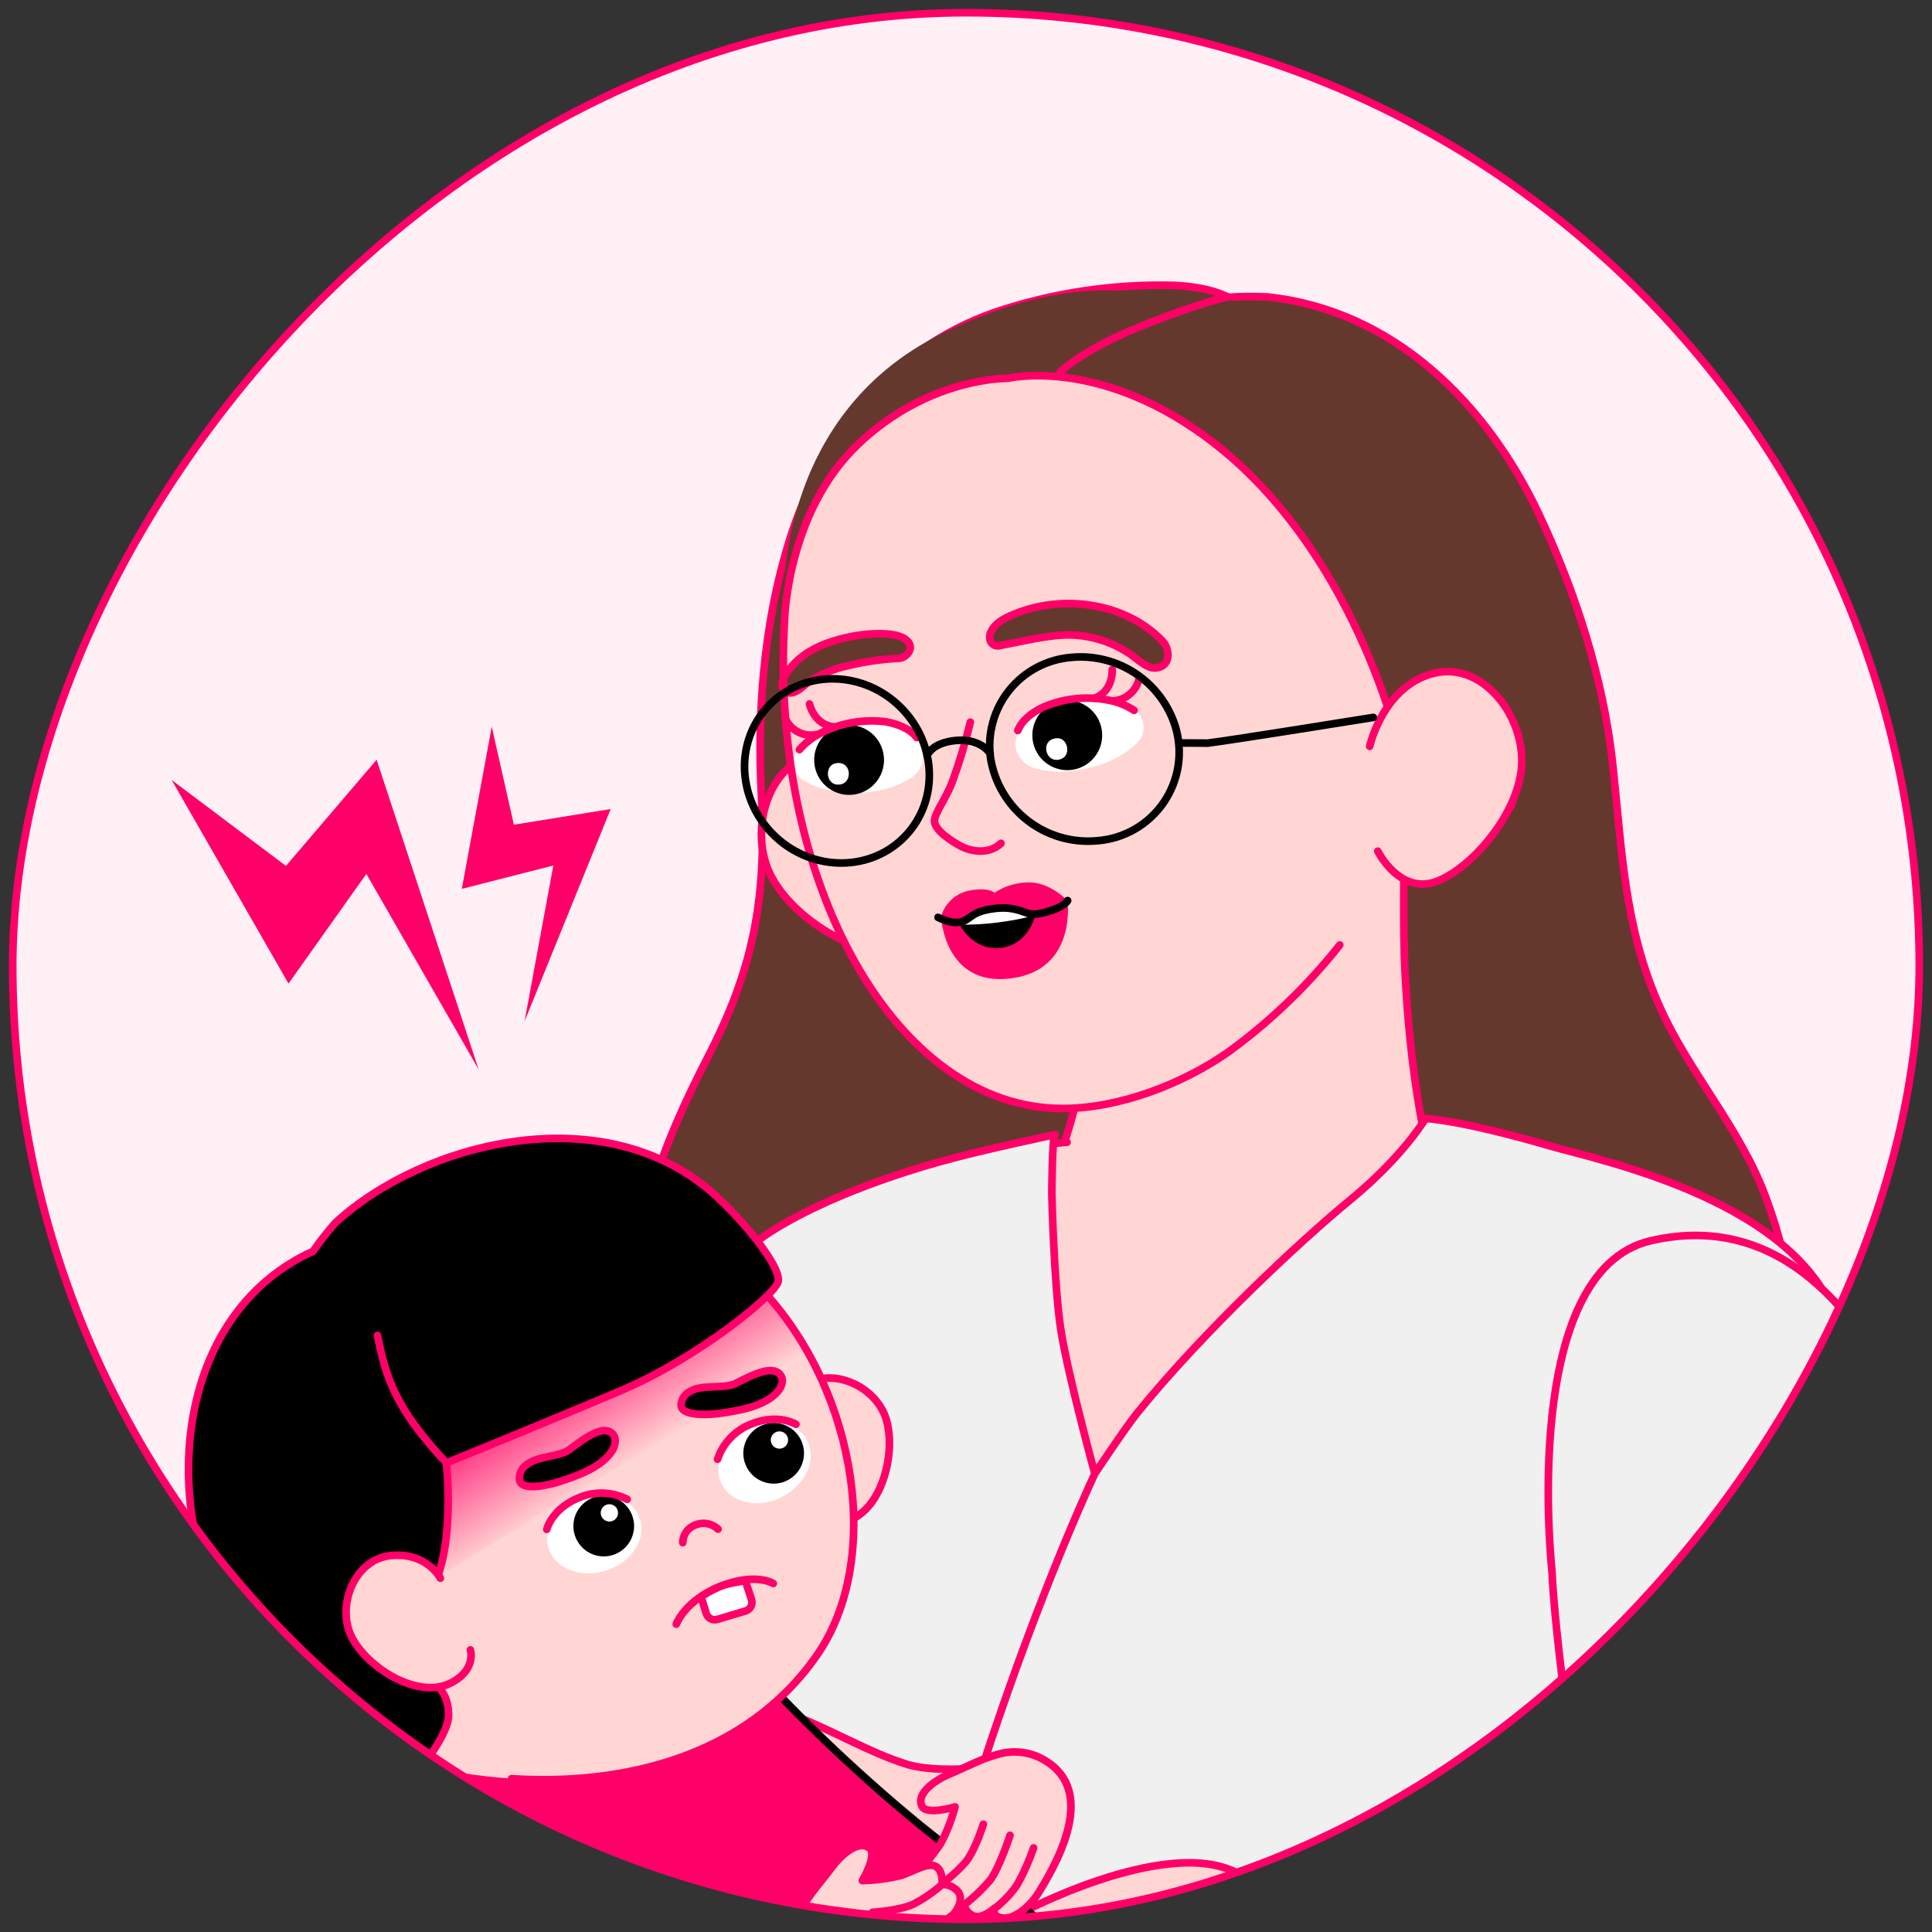 <svg width="152" height="152" viewBox="0 0 152 152" fill="none" xmlns="http://www.w3.org/2000/svg">
<rect x="0" y="0" width="152" height="152" fill="#333333" stroke="none"/>
<g clip-path="url(#clip0_1860_4368)">
<rect width="150" height="150" rx="75" transform="matrix(-1 0 0 1 151 1)" fill="#FFF0F6"/>
<path d="M138.89 94.105C136.859 88.674 132.886 84.406 130.548 79.135C127.766 72.877 127.602 66.806 126.884 60.15C126.152 53.363 123.961 46.58 121.063 40.425C116.972 31.745 109.632 24.413 99.739 23.364C98.701 23.313 97.661 23.321 96.625 23.388C96.625 23.388 95.386 22.608 92.434 22.454C87.606 22.317 82.793 23.038 78.219 24.585C69.755 27.559 64.362 34.772 61.89 43.235C60.096 49.376 59.568 56.049 59.898 62.421C60.321 70.503 59.383 75.989 55.73 83.084C52.14 90.05 48.951 97.795 50.377 105.787C53.261 121.967 72.444 131.945 86.873 135.567C102.086 139.384 119.716 138.086 132.054 127.527C142.084 118.972 143.328 105.978 138.89 94.105Z" fill="#64382D" stroke="#FF0068" stroke-width="0.6" stroke-linecap="round" stroke-linejoin="round"/>
<path d="M114.691 98.724C114.332 97.633 113.964 96.552 113.625 95.471C111.762 89.494 110.925 83.302 110.571 77.04C110.302 72.338 110.571 68.223 110.357 65.269C110.143 62.315 85.849 61.249 84.952 62.509C84.055 63.77 85.211 66.081 85.659 69.558C86.731 77.764 85.568 86.108 82.292 93.708C81.375 95.81 80.269 98.012 80.613 100.283C80.847 101.848 81.749 103.217 82.68 104.493C88.055 111.805 97.171 121.818 107.358 118.72C110.522 117.776 113.199 115.647 114.83 112.777C117.371 108.254 116.205 103.357 114.691 98.724Z" fill="#FFD6D4" stroke="#FF0068" stroke-width="0.6" stroke-linecap="round" stroke-linejoin="round"/>
<path d="M83.955 89.865C83.955 89.865 81.279 89.955 74.266 91.997C67.391 93.99 60.686 98.902 57.598 105.447C55.361 110.194 55.237 115.211 56.039 120.312C57.366 128.384 59.25 136.355 61.678 144.168C62.878 148.153 64.168 152.063 65.543 155.969C66.207 157.875 66.883 159.779 67.571 161.682C68.846 165.209 70.296 169.812 69.977 173.488C69.638 177.404 68.278 184.278 68.278 184.278C68.278 184.278 78.032 191.85 98.61 190.978C113.385 190.355 120.269 185.877 120.269 185.877C120.498 185.728 120.394 183.361 120.413 183.077C120.857 177.438 121.186 172.084 123.093 166.699C123.228 166.315 123.368 165.936 123.512 165.553C124.08 164.058 124.653 161.368 125.275 159.904C128.199 154.922 133.714 149.079 134.371 139.166C134.87 131.365 128.09 112.859 126.077 107.988C124.065 103.116 121.49 94.603 121.49 94.603L112.468 91.116" fill="#FFD6D4"/>
<path d="M83.955 89.865C83.955 89.865 81.279 89.955 74.266 91.997C67.391 93.99 60.686 98.902 57.598 105.447C55.361 110.194 55.237 115.211 56.039 120.312C57.366 128.384 59.25 136.355 61.678 144.168C62.878 148.153 64.168 152.063 65.543 155.969C66.207 157.875 66.883 159.779 67.571 161.682C68.846 165.209 70.296 169.812 69.977 173.488C69.638 177.404 68.278 184.278 68.278 184.278C68.278 184.278 78.032 191.85 98.61 190.978C113.385 190.355 120.269 185.877 120.269 185.877C120.498 185.728 120.394 183.361 120.413 183.077C120.857 177.438 121.186 172.084 123.093 166.699C123.228 166.315 123.368 165.936 123.512 165.553C124.08 164.058 124.653 161.368 125.275 159.904C128.199 154.922 133.714 149.079 134.371 139.166C134.87 131.365 128.09 112.859 126.077 107.988C124.065 103.116 121.49 94.603 121.49 94.603L112.468 91.116" stroke="#FF0068" stroke-width="0.6" stroke-linecap="round" stroke-linejoin="round"/>
<path d="M115.765 90.291L113.662 92.637C111.738 94.699 109.934 96.87 108.257 99.138C104.975 103.671 102.778 108.921 99.092 113.166C96.701 115.91 93.159 117.385 89.567 117.649C87.045 117.863 84.506 117.704 82.03 117.176C74.778 115.497 73.846 108.413 75.714 102.231C76.885 98.366 79.958 91.825 79.958 91.825C79.958 91.825 78.464 92.269 76.202 93.22C74.972 93.716 73.793 94.33 72.68 95.053C72.68 95.053 62.468 117.285 60.346 124.304C58.289 131.119 59.385 138.541 61.343 145.39C62.867 150.715 69.467 160.305 69.467 160.305C69.467 160.305 71.136 162.198 89.298 162.97C107.46 163.742 127.944 162.511 127.944 162.511L136.104 138.601C128.597 139.283 121.159 139.099 117.304 131.577C114.868 126.854 113.926 120.937 113.926 115.661C113.908 110.399 115.04 105.197 117.244 100.418C118.533 97.347 120.453 94.581 122.878 92.298C121.704 91.819 120.505 91.403 119.286 91.053C118.13 90.722 116.954 90.468 115.765 90.291Z" fill="#C0B8BF" stroke="#FF0068" stroke-width="0.6" stroke-linecap="round" stroke-linejoin="round"/>
<path d="M71.293 63.17C71.293 63.17 68.796 58.931 64.658 59.269C60.52 59.607 58.709 65.366 60.737 69.059C62.765 72.753 68.047 75.371 70.418 74.838C72.79 74.306 73.238 71.209 73.238 71.209" fill="#FFD6D4"/>
<path d="M71.293 63.17C71.293 63.17 68.796 58.931 64.658 59.269C60.52 59.607 58.709 65.366 60.737 69.059C62.765 72.753 68.047 75.371 70.418 74.838C72.79 74.306 73.238 71.209 73.238 71.209" stroke="#FF0068" stroke-width="0.6" stroke-linecap="round" stroke-linejoin="round"/>
<path d="M107.218 31.152C112.503 35.862 115.182 42.968 115.045 49.965C114.868 58.935 110.992 67.453 105.407 74.349C102.903 77.516 99.981 80.329 96.721 82.711C93.093 85.278 88.064 87.22 83.57 87.216C70.353 87.201 60.549 69.251 61.724 48.815C62.341 38.126 70.302 29.259 80.267 26.006C89.348 23.034 100.161 24.876 107.218 31.152Z" fill="#FFD6D4"/>
<path d="M89.47 58.422C89.175 58.75 87.607 60.257 84.485 60.626C83.516 60.773 82.526 60.726 81.575 60.488C81.182 60.404 80.82 60.211 80.53 59.931C80.241 59.651 80.037 59.296 79.941 58.905C79.597 57.374 81.392 56.159 82.376 55.666C83.865 54.968 85.534 54.75 87.153 55.04C87.921 55.16 88.653 55.446 89.299 55.877C89.494 56.021 89.656 56.206 89.772 56.419C89.889 56.632 89.958 56.868 89.974 57.11C89.991 57.352 89.954 57.595 89.867 57.821C89.78 58.048 89.644 58.253 89.47 58.422Z" fill="white"/>
<path d="M84.397 60.559C85.896 60.322 86.919 58.914 86.681 57.415C86.444 55.916 85.036 54.893 83.537 55.13C82.038 55.368 81.015 56.776 81.252 58.275C81.49 59.774 82.898 60.797 84.397 60.559Z" fill="black"/>
<path d="M83.062 58.086C83.995 57.938 84.322 59.396 83.496 59.708C82.313 60.187 81.763 58.302 83.023 58.092L83.062 58.086Z" fill="white"/>
<path d="M80.078 57.474C80.436 56.557 81.385 55.969 82.034 55.654C83.612 54.965 85.357 54.757 87.052 55.056C87.826 55.176 88.566 55.46 89.222 55.889" stroke="#FF0068" stroke-width="0.6" stroke-linecap="round" stroke-linejoin="round"/>
<path d="M89.641 53.268C89.56 53.773 89.309 54.234 88.929 54.575C88.549 54.917 88.063 55.117 87.553 55.144" stroke="#FF0068" stroke-width="0.6" stroke-linecap="round" stroke-linejoin="round"/>
<path d="M87.507 52.675C87.507 52.675 87.615 54.374 86.104 54.935" stroke="#FF0068" stroke-width="0.6" stroke-linecap="round" stroke-linejoin="round"/>
<path d="M63.344 61.468C63.714 61.711 65.633 62.735 68.737 62.254C69.71 62.126 70.648 61.806 71.496 61.313C71.853 61.126 72.15 60.843 72.354 60.496C72.558 60.149 72.66 59.752 72.649 59.349C72.567 57.782 70.505 57.092 69.426 56.886C67.805 56.617 66.14 56.855 64.658 57.566C63.953 57.892 63.326 58.365 62.82 58.954C62.666 59.146 62.557 59.369 62.5 59.607C62.443 59.846 62.44 60.094 62.49 60.334C62.54 60.575 62.642 60.801 62.79 60.996C62.938 61.192 63.127 61.353 63.344 61.468V61.468Z" fill="white"/>
<path d="M67.233 62.505C68.732 62.267 69.755 60.859 69.517 59.36C69.28 57.861 67.872 56.838 66.373 57.076C64.874 57.313 63.851 58.721 64.088 60.22C64.326 61.72 65.734 62.742 67.233 62.505Z" fill="black"/>
<path d="M65.805 60.041C64.873 60.158 64.944 61.627 65.825 61.723C67.095 61.864 67.101 59.901 65.844 60.035L65.805 60.041Z" fill="white"/>
<path d="M72.127 58.028C71.535 57.241 70.445 56.936 69.748 56.794C68.044 56.566 66.311 56.841 64.761 57.585C64.047 57.912 63.411 58.387 62.893 58.977" stroke="#FF0068" stroke-width="0.6" stroke-linecap="round" stroke-linejoin="round"/>
<path d="M61.793 56.545C62.006 57.009 62.373 57.385 62.831 57.61C63.289 57.835 63.811 57.896 64.309 57.782" stroke="#FF0068" stroke-width="0.6" stroke-linecap="round" stroke-linejoin="round"/>
<path d="M63.685 55.385C63.685 55.385 64.04 57.05 65.647 57.188" stroke="#FF0068" stroke-width="0.6" stroke-linecap="round" stroke-linejoin="round"/>
<path d="M77.871 50.21C77.872 50.306 77.895 50.401 77.94 50.487C77.984 50.572 78.048 50.646 78.126 50.702C78.205 50.758 78.295 50.795 78.39 50.81C78.486 50.825 78.583 50.816 78.674 50.786C80.296 50.497 82.483 49.931 84.153 49.953C85.758 49.98 87.325 50.448 88.68 51.307C89.354 51.678 90.139 52.632 90.949 52.551C92.184 52.422 92.017 51.041 91.488 50.463C88.681 47.505 83.92 46.767 80.155 48.176C79.298 48.503 78.293 48.897 77.921 49.804C77.877 49.934 77.86 50.073 77.871 50.21Z" fill="#64382D" stroke="#FF0068" stroke-width="0.6" stroke-linecap="round" stroke-linejoin="round"/>
<path d="M71.15 50.238C72.159 50.896 71.291 51.75 70.775 51.791C69.124 51.868 67.487 52.134 65.896 52.581C65.143 52.821 64.421 53.15 63.747 53.562C63.238 53.879 62.731 54.578 62.059 54.512C61.581 54.462 61.463 53.995 61.566 53.581C61.566 53.581 62.14 51.86 64.537 50.815C66.934 49.77 70.141 49.579 71.15 50.238Z" fill="#64382D" stroke="#FF0068" stroke-width="0.6" stroke-linecap="round" stroke-linejoin="round"/>
<path d="M78.753 66.35C77.832 67.206 76.5 67.059 75.517 66.536C74.965 66.231 73.583 65.383 73.525 64.637C73.478 64.026 74.404 62.883 74.923 61.517C75.483 59.977 75.957 58.407 76.341 56.814" stroke="#FF0068" stroke-width="0.6" stroke-linecap="round" stroke-linejoin="round"/>
<path d="M83.982 70.857C83.982 70.857 82.593 69.372 80.903 69.422C79.96 69.431 79.038 69.711 78.249 70.23C78.249 70.23 77.731 69.742 76.104 70.097C75.614 70.224 75.166 70.477 74.803 70.829C74.44 71.181 74.174 71.622 74.032 72.107C74.032 72.107 74.278 77.639 79.521 76.978C84.764 76.316 83.982 70.857 83.982 70.857Z" fill="#FF0068"/>
<path d="M81.464 71.934C81.464 71.934 81.01 74.274 78.767 74.568C76.524 74.863 75.459 72.686 75.459 72.686C76.25 71.975 77.233 71.513 78.285 71.355C79.378 71.24 80.481 71.44 81.464 71.934V71.934Z" fill="black"/>
<path d="M78.285 71.355C77.233 71.513 76.25 71.975 75.459 72.686C75.459 72.686 75.463 72.711 75.47 72.749C76.471 72.762 77.472 72.706 78.466 72.581C79.472 72.46 80.468 72.268 81.446 72.006L81.437 71.956C80.465 71.46 79.371 71.251 78.285 71.355V71.355Z" fill="white"/>
<path d="M73.799 72.174C73.799 72.174 74.886 72.752 75.654 72.522C76.421 72.292 76.382 71.75 78.067 71.502C80.085 71.2 80.649 72.025 81.495 71.92C82.341 71.814 83.678 71.385 83.996 70.854" stroke="black" stroke-width="0.6" stroke-linecap="round" stroke-linejoin="round"/>
<path d="M105.407 74.345C102.902 77.511 99.98 80.324 96.72 82.707C93.092 85.273 88.063 87.215 83.569 87.211C70.353 87.197 60.548 69.247 61.724 48.811" stroke="#FF0068" stroke-width="0.6" stroke-linecap="round" stroke-linejoin="round"/>
<path d="M74.678 177.085C74.678 177.085 73.376 166.661 71.637 161.825C69.799 156.694 60.117 148.064 59.34 136.372C58.842 128.572 55.06 103.739 56.923 100.366C58.786 96.994 66.33 93.528 73.912 91.407C77.43 90.423 83.017 89.268 83.017 89.268C82.768 89.293 82.753 93.966 82.753 93.966C82.753 93.966 82.922 100.989 83.44 104.481C83.958 107.973 86.135 115.939 86.135 115.939C86.135 115.939 88.556 112.302 89.468 111.172C94.554 104.88 102.24 97.677 106.305 94.339C110.37 91.002 112.158 87.998 112.158 87.998C112.158 87.998 114.833 88.088 121.847 90.13C125.867 91.296 141.929 94.519 144.728 104.481C147.986 116.173 137.543 135.092 136.522 140.368C134.629 150.146 132.182 179.209 132.182 179.209C121.464 182.676 104.346 182.109 93.104 181.389C76.466 180.244 74.678 177.085 74.678 177.085Z" fill="#F0F0F0"/>
<path d="M71.637 161.825C73.376 166.661 74.678 177.085 74.678 177.085C74.678 177.085 76.466 180.244 93.104 181.389C104.346 182.109 121.464 182.676 132.182 179.209C132.182 179.209 134.629 150.146 136.522 140.368C137.543 135.092 147.986 116.173 144.728 104.481C141.929 94.519 125.867 91.296 121.847 90.13C114.833 88.088 112.158 87.998 112.158 87.998C112.158 87.998 110.37 91.002 106.305 94.339C102.24 97.677 94.554 104.88 89.468 111.172C88.556 112.302 86.135 115.939 86.135 115.939M71.637 161.825C69.799 156.694 60.117 148.064 59.34 136.372C58.842 128.572 55.06 103.739 56.923 100.366C58.786 96.994 66.33 93.528 73.912 91.407C77.43 90.423 83.017 89.268 83.017 89.268C82.768 89.293 82.753 93.966 82.753 93.966C82.753 93.966 82.922 100.989 83.44 104.481C83.958 107.973 86.135 115.939 86.135 115.939M71.637 161.825C73.098 149.756 80.358 128.533 86.135 115.939M73.912 170.697C87.183 175.02 107.279 176.916 128.437 168.043" stroke="#FF0068" stroke-width="0.6" stroke-linecap="round" stroke-linejoin="round"/>
<path d="M78.645 138.946C78.645 138.946 73.873 139.592 71.359 138.808C65.349 136.959 59.081 131.25 52.62 135.399C49.526 137.386 48.033 142.058 50.456 145.198C54.006 149.788 61.448 151.265 66.932 150.612C74.719 149.654 81.527 145.514 81.527 145.514" fill="#FFD6D4"/>
<path d="M78.645 138.946C78.645 138.946 73.873 139.592 71.359 138.808C65.349 136.959 59.081 131.25 52.62 135.399C49.526 137.386 48.033 142.058 50.456 145.198C54.006 149.788 61.448 151.265 66.932 150.612C74.719 149.654 81.527 145.514 81.527 145.514" stroke="#FF0068" stroke-width="0.6" stroke-linecap="round" stroke-linejoin="round"/>
<path d="M76.014 174.521C88.213 170.211 93.602 161.269 93.602 161.269C93.602 161.269 95.776 162.699 98.216 164.023C100.656 165.346 110.074 168.197 110.074 168.197C110.074 168.197 112.823 167.993 114.084 166.738C114.461 166.349 114.747 165.881 114.923 165.369C115.1 164.857 115.163 164.313 115.107 163.775C115.107 163.775 103.377 150.368 97.227 147.3C91.529 144.463 80.058 150.638 80.058 150.638C77.95 151.519 76.109 152.94 74.722 154.757C73.335 156.574 72.45 158.724 72.155 160.99C71.054 168.892 76.014 174.521 76.014 174.521Z" fill="#FFD6D4" stroke="#FF0068" stroke-width="0.6" stroke-linecap="round" stroke-linejoin="round"/>
<path d="M57.836 129.618C62.313 134.63 67.167 139.293 72.356 143.564C81.199 150.71 91.604 157.341 90.594 166.517C89.077 180.266 74.647 188.847 62.544 192.178C54.73 194.33 45.622 192.177 40.71 185.415C35.871 178.765 34.013 168.96 34.441 159.675C34.794 151.936 34.128 144.626 34.555 138.314L57.836 129.618Z" fill="#FF0068" stroke="black" stroke-width="0.6" stroke-linecap="round" stroke-linejoin="round"/>
<path d="M61.483 113.193C61.483 113.193 60.788 110.981 63.019 109.185C65.249 107.39 68.811 108.972 69.681 111.534C70.552 114.097 69.465 118.694 66.766 119.611C64.53 120.372 63.755 118.869 63.755 118.869" fill="#FFD6D4"/>
<path d="M61.483 113.193C61.483 113.193 60.788 110.981 63.019 109.185C65.249 107.39 68.811 108.972 69.681 111.534C70.552 114.097 69.465 118.694 66.766 119.611C64.53 120.372 63.755 118.869 63.755 118.869" stroke="#FF0068" stroke-width="0.6" stroke-linecap="round" stroke-linejoin="round"/>
<path d="M18.452 121.278C17.274 117.051 17.292 112.58 18.503 108.362C21.914 96.695 35.544 90.274 46.936 93.16C47.906 93.404 48.859 93.712 49.79 94.079C54.465 95.919 58.813 99.488 62.059 103.888C67.465 111.223 69.553 122.742 64.405 130.142C58.793 138.211 48.903 140.482 40.257 139.926C29.046 139.2 24.731 135.022 20.335 126.198C19.546 124.625 18.915 122.976 18.452 121.278V121.278Z" fill="#FFD6D4"/>
<path d="M57.645 97.338L30.128 114.864L35.201 123.627L63.412 106.392L57.645 97.338Z" fill="url(#paint0_linear_1860_4368)"/>
<path d="M60.247 101.776C67.475 109.764 69.419 122.824 64.27 130.225C58.659 138.294 48.892 140.495 40.246 139.938" stroke="#FF0068" stroke-width="0.6" stroke-linecap="round" stroke-linejoin="round"/>
<path d="M48.911 109.379C42.915 111.923 35.115 115.093 35.115 115.093C35.115 115.093 36.176 124.32 32.559 126.73C30.849 127.871 32.307 130.756 33.369 131.654C34.498 132.599 35.29 133.298 35.293 134.943C35.298 136.48 32.983 139.225 32.983 139.225C32.473 139.814 28.956 138.031 28.333 137.713C23.552 135.251 19.684 131.323 17.297 126.504C12.889 117.516 14.026 104.063 23.721 98.887C24.008 98.725 24.307 98.584 24.614 98.465C25.159 97.686 25.744 96.935 26.368 96.218C33.266 89.846 47.598 86.16 56.262 94.031C58.698 96.243 61.504 99.766 61.214 100.847C60.924 101.927 54.889 106.833 48.911 109.379Z" fill="black" stroke="#FF0068" stroke-width="0.6" stroke-linecap="round" stroke-linejoin="round"/>
<path d="M29.691 105.065C30.341 108.131 30.905 110.621 35.124 115.092" stroke="#FF0068" stroke-width="0.6" stroke-linecap="round" stroke-linejoin="round"/>
<path d="M34.646 124.167C34.646 124.167 33.594 122.102 30.745 122.386C27.896 122.67 26.466 126.296 27.642 128.733C28.819 131.17 32.818 133.685 35.385 132.447C37.513 131.421 37.011 129.805 37.011 129.805" fill="#FFD6D4"/>
<path d="M34.646 124.167C34.646 124.167 33.594 122.102 30.745 122.386C27.896 122.67 26.466 126.296 27.642 128.733C28.819 131.17 32.818 133.685 35.385 132.447C37.513 131.421 37.011 129.805 37.011 129.805" stroke="#FF0068" stroke-width="0.6" stroke-linecap="round" stroke-linejoin="round"/>
<path d="M55.158 125.62L55.551 126.896C55.574 126.989 55.616 127.077 55.674 127.154C55.732 127.231 55.805 127.295 55.889 127.343C55.972 127.39 56.065 127.421 56.161 127.431C56.256 127.442 56.353 127.433 56.445 127.405L58.655 126.743C58.745 126.716 58.828 126.672 58.901 126.612C58.973 126.553 59.033 126.48 59.077 126.397C59.121 126.315 59.148 126.224 59.157 126.131C59.166 126.038 59.157 125.944 59.13 125.854L58.639 124.371C58.639 124.371 57.508 124.517 56.794 124.755C56.108 124.983 55.158 125.62 55.158 125.62Z" fill="white" stroke="#FF0068" stroke-width="0.6" stroke-linecap="round" stroke-linejoin="round"/>
<path d="M53.207 127.781C53.207 127.781 53.859 125.938 56.651 124.814C59.443 123.69 60.838 124.581 60.838 124.581" stroke="#FF0068" stroke-width="0.6" stroke-linecap="round" stroke-linejoin="round"/>
<path d="M56.493 120.304C56.258 120.083 55.964 119.934 55.647 119.876C55.329 119.818 55.001 119.853 54.703 119.977C54.416 120.08 54.167 120.269 53.991 120.519C53.814 120.768 53.718 121.065 53.716 121.371" stroke="#FF0068" stroke-width="0.6" stroke-linecap="round" stroke-linejoin="round"/>
<path d="M48.402 113.33C48.403 113.588 48.334 113.842 48.202 114.065C47.421 115.425 45.355 116.14 43.895 116.603C43.281 116.796 40.819 117.425 40.859 116.305C40.873 115.917 40.981 115.578 41.437 115.225C42.34 114.526 44.014 114.637 44.817 114.034C45.42 113.588 46.956 112.341 47.792 112.582C47.965 112.616 48.12 112.709 48.232 112.846C48.343 112.982 48.403 113.153 48.402 113.33Z" fill="black" stroke="#FF0068" stroke-width="0.6" stroke-linecap="round" stroke-linejoin="round"/>
<path d="M47.655 123.572C45.665 124.19 43.648 123.39 43.149 121.784C42.65 120.179 43.859 118.376 45.849 117.758C47.84 117.14 49.857 117.94 50.356 119.546C50.855 121.151 49.646 122.954 47.655 123.572Z" fill="white"/>
<path d="M48.404 122.273C47.184 122.772 45.789 122.188 45.289 120.967C44.789 119.747 45.374 118.352 46.594 117.852C47.815 117.352 49.21 117.937 49.71 119.157C50.209 120.378 49.625 121.773 48.404 122.273Z" fill="black"/>
<path d="M49.343 117.959C48.757 117.66 48.112 117.494 47.454 117.472C46.797 117.45 46.142 117.573 45.537 117.832C43.411 118.703 43.015 120.324 43.015 120.324" stroke="#FF0068" stroke-width="0.6" stroke-linecap="round" stroke-linejoin="round"/>
<path d="M48.202 119.657C47.854 119.8 47.456 119.633 47.313 119.284C47.17 118.936 47.337 118.538 47.685 118.395C48.034 118.252 48.432 118.419 48.575 118.768C48.717 119.116 48.55 119.514 48.202 119.657Z" fill="white"/>
<path d="M61.538 108.759C61.495 109.014 61.383 109.252 61.215 109.449C60.212 110.655 58.054 111.005 56.536 111.21C55.898 111.295 53.365 111.492 53.596 110.396C53.676 110.016 53.841 109.7 54.351 109.43C55.361 108.897 56.991 109.294 57.886 108.838C58.556 108.502 60.283 107.537 61.066 107.918C61.23 107.981 61.367 108.099 61.453 108.253C61.54 108.407 61.569 108.586 61.538 108.759Z" fill="black" stroke="#FF0068" stroke-width="0.6" stroke-linecap="round" stroke-linejoin="round"/>
<path d="M56.794 116.786C56.023 115.292 56.9 113.306 58.753 112.351C60.605 111.396 62.731 111.833 63.502 113.328C64.272 114.822 63.395 116.807 61.543 117.762C59.69 118.718 57.564 118.28 56.794 116.786Z" fill="white"/>
<path d="M61.773 116.548C60.553 117.048 59.158 116.463 58.658 115.243C58.159 114.022 58.743 112.627 59.964 112.128C61.184 111.628 62.579 112.212 63.079 113.433C63.578 114.654 62.994 116.048 61.773 116.548Z" fill="black"/>
<path d="M56.453 114.805C56.662 114.181 57.005 113.61 57.459 113.134C57.912 112.657 58.465 112.286 59.078 112.046C61.203 111.175 62.619 112.055 62.619 112.055" stroke="#FF0068" stroke-width="0.6" stroke-linecap="round" stroke-linejoin="round"/>
<path d="M61.581 113.924C61.233 114.067 60.834 113.9 60.692 113.552C60.549 113.203 60.716 112.805 61.064 112.663C61.413 112.52 61.811 112.687 61.954 113.035C62.096 113.384 61.929 113.782 61.581 113.924Z" fill="white"/>
<path d="M78.414 138.05C77.156 138.393 75.931 139.067 74.737 139.561C73.542 140.056 72.068 141.098 72.526 142.092C72.874 142.846 75.142 142.155 75.142 142.155C74.872 143.154 74.493 144.121 74.011 145.037C73.416 145.962 72.5 146.798 72.667 147.487C72.835 148.177 73.918 148.327 73.918 148.327C73.858 148.565 73.852 148.813 73.9 149.053C73.948 149.293 74.049 149.52 74.196 149.716C74.807 150.345 75.888 149.797 75.888 149.797C75.888 149.797 75.806 150.262 76.455 150.668C77.197 151.117 78.225 150.142 78.225 150.142C78.225 150.142 77.991 150.865 78.988 150.907C79.886 150.954 81.051 149.958 81.687 148.945C83.575 145.928 86.325 140.494 81.793 138.275C80.735 137.778 79.528 137.698 78.414 138.05V138.05Z" fill="#FFD6D4" stroke="#FF0068" stroke-width="0.6" stroke-linecap="round" stroke-linejoin="round"/>
<path d="M77.367 143.518C77.367 143.518 76.736 145.528 75.996 146.467C75.383 147.168 74.685 147.79 73.918 148.317" stroke="#FF0068" stroke-width="0.6" stroke-linecap="round" stroke-linejoin="round"/>
<path d="M79.463 144.395C79.463 144.395 78.609 147.021 77.868 147.96C77.249 148.676 76.559 149.327 75.808 149.903" stroke="#FF0068" stroke-width="0.6" stroke-linecap="round" stroke-linejoin="round"/>
<path d="M81.32 145.385C81.32 145.385 80.493 147.737 79.74 148.683C79.289 149.253 78.767 149.764 78.188 150.204" stroke="#FF0068" stroke-width="0.6" stroke-linecap="round" stroke-linejoin="round"/>
<path d="M63.073 150.147C63.705 149.008 64.656 147.981 65.421 146.943C66.187 145.904 67.557 144.721 68.408 145.4C69.058 145.917 67.845 147.958 67.845 147.958C68.879 147.934 69.908 147.797 70.912 147.548C71.95 147.196 72.982 146.504 73.607 146.835C74.232 147.166 74.121 148.255 74.121 148.255C74.368 148.253 74.612 148.306 74.836 148.412C75.059 148.517 75.256 148.673 75.411 148.865C75.871 149.608 75.082 150.521 75.082 150.521C75.082 150.521 75.551 150.56 75.788 151.285C76.056 152.101 74.851 152.882 74.851 152.882C74.851 152.882 75.605 152.829 75.407 153.81C75.23 154.683 73.985 155.565 72.854 155.956C69.478 157.071 63.537 158.429 62.468 153.503C62.236 152.348 62.452 151.148 63.073 150.147V150.147Z" fill="#FFD6D4" stroke="#FF0068" stroke-width="0.6" stroke-linecap="round" stroke-linejoin="round"/>
<path d="M68.645 150.45C68.645 150.45 70.748 150.319 71.839 149.822C72.665 149.395 73.435 148.866 74.131 148.25" stroke="#FF0068" stroke-width="0.6" stroke-linecap="round" stroke-linejoin="round"/>
<path d="M68.992 152.687C68.992 152.687 71.743 152.486 72.832 151.995C73.68 151.562 74.481 151.044 75.224 150.448" stroke="#FF0068" stroke-width="0.6" stroke-linecap="round" stroke-linejoin="round"/>
<path d="M62.85 150.589C62.85 150.589 58.168 151.669 55.584 151.134C49.426 149.858 42.651 144.758 36.601 149.497C33.693 151.775 32.664 156.555 35.36 159.441C39.326 163.679 46.884 164.462 52.274 163.282C59.936 161.606 66.312 156.848 66.312 156.848" fill="#FFD6D4"/>
<path d="M62.85 150.589C62.85 150.589 58.168 151.669 55.584 151.134C49.426 149.858 42.651 144.758 36.601 149.497C33.693 151.775 32.664 156.555 35.36 159.441C39.326 163.679 46.884 164.462 52.274 163.282C59.936 161.606 66.312 156.848 66.312 156.848" stroke="#FF0068" stroke-width="0.6" stroke-linecap="round" stroke-linejoin="round"/>
<path d="M117.553 65.377C120.884 58.066 119.962 50.131 115.624 41.472C111.287 32.814 100.483 21.046 89.112 23.004C89.112 23.004 83.249 21.749 74.111 26.243C60.883 32.742 61.673 47.5 61.673 47.5C61.673 47.5 61.895 39.673 67.799 34.627C70.54 32.286 74.413 29.741 79.577 29.578C87.497 29.332 94.142 32.753 99.007 38.024C105.322 44.871 108.814 53.896 110.103 57.474C111.391 61.053 117.553 65.377 117.553 65.377Z" fill="#64382D"/>
<path d="M61.727 48.777C61.727 48.777 61.899 40.316 67.484 34.978C73.069 29.64 79.267 29.767 79.267 29.767C79.267 29.767 86.202 28.078 94.734 34.277C106.618 42.91 110.13 58.967 110.13 58.967C110.13 58.967 117.719 65.254 118.905 63.417" stroke="#FF0068" stroke-width="0.6" stroke-linecap="round" stroke-linejoin="round"/>
<path d="M96.577 23.354C96.577 23.354 94.348 23.819 89.722 25.684C85.096 27.548 83.392 29.291 83.392 29.291" stroke="#FF0068" stroke-width="0.6" stroke-linecap="round" stroke-linejoin="round"/>
<path d="M107.76 58.717C107.76 58.717 108.824 53.914 112.864 52.956C116.903 51.998 120.406 56.915 119.619 61.054C118.833 65.194 114.624 69.316 112.199 69.543C109.774 69.771 108.396 66.964 108.396 66.964" fill="#FFD6D4"/>
<path d="M107.76 58.717C107.76 58.717 108.824 53.914 112.864 52.956C116.903 51.998 120.406 56.915 119.619 61.054C118.833 65.194 114.624 69.316 112.199 69.543C109.774 69.771 108.396 66.964 108.396 66.964" stroke="#FF0068" stroke-width="0.6" stroke-linecap="round" stroke-linejoin="round"/>
<path d="M77.929 59.628C78.238 61.578 79.278 63.338 80.838 64.548C82.398 65.759 84.36 66.33 86.326 66.146C87.37 66.067 88.383 65.753 89.29 65.229C90.197 64.705 90.974 63.983 91.564 63.117C92.153 62.251 92.54 61.264 92.696 60.228C92.852 59.192 92.772 58.135 92.463 57.134C91.926 55.436 90.824 53.972 89.34 52.987C87.857 52.002 86.08 51.554 84.307 51.718C83.358 51.791 82.434 52.056 81.591 52.5C80.749 52.943 80.006 53.554 79.408 54.295C78.811 55.036 78.371 55.891 78.117 56.808C77.863 57.726 77.799 58.685 77.929 59.628V59.628Z" stroke="black" stroke-width="0.6" stroke-linecap="round" stroke-linejoin="round"/>
<path d="M71.276 65.718C73.945 62.857 73.676 58.27 70.677 55.472C67.677 52.674 63.082 52.725 60.414 55.586C57.745 58.447 58.014 63.034 61.014 65.832C64.013 68.63 68.608 68.579 71.276 65.718Z" stroke="black" stroke-width="0.6" stroke-linecap="round" stroke-linejoin="round"/>
<path d="M77.9 59.272C77.9 59.272 77.161 58.078 75.217 58.255C73.273 58.432 72.936 59.454 72.936 59.454" stroke="black" stroke-width="0.6" stroke-linecap="round" stroke-linejoin="round"/>
<path d="M108.05 56.441C108.05 56.441 96.653 58.272 95.182 58.44C95.128 58.448 95.079 58.456 95.025 58.465L92.773 58.453" stroke="black" stroke-width="0.6" stroke-linecap="round" stroke-linejoin="round"/>
<path d="M104.857 161.83C104.857 161.83 105.776 161.558 117.848 166.758C123.878 169.355 128.599 170.789 128.599 170.789C128.599 170.789 122.526 133.627 122.104 123.635C122.104 123.635 119.482 99.995 129.897 97.61C140.311 95.226 146.399 103.652 149.941 110.925C152.277 115.693 158.404 136.742 159.512 153.767C160.49 168.789 164.366 182.854 157.27 194.082C150.834 204.264 128.599 196.324 128.599 196.324L97.689 179.749" fill="#F0F0F0"/>
<path d="M104.857 161.83C104.857 161.83 105.776 161.558 117.848 166.758C123.878 169.355 128.599 170.789 128.599 170.789C128.599 170.789 122.526 133.627 122.104 123.635C122.104 123.635 119.482 99.995 129.897 97.61C140.311 95.226 146.399 103.652 149.941 110.925C152.277 115.693 158.404 136.742 159.512 153.767C160.49 168.789 164.366 182.854 157.27 194.082C150.834 204.264 128.599 196.324 128.599 196.324L97.689 179.749" stroke="#FF0068" stroke-width="0.6" stroke-linecap="round" stroke-linejoin="round"/>
<path d="M22.699 77.383L13.5 61.359L22.497 68.125L29.631 59.769L37.655 84.137L28.824 68.754L22.699 77.383Z" fill="#FF0068"/>
<path d="M36.332 69.932L38.688 57.172L40.431 64.883L48.048 63.65L41.272 80.344L43.533 68.094L36.332 69.932Z" fill="#FF0068"/>
</g>
<rect width="150" height="150" rx="75" transform="matrix(-1 0 0 1 151 1)" stroke="#FF0068" stroke-width="0.6"/>
<defs>
<linearGradient id="paint0_linear_1860_4368" x1="43.705" y1="106.216" x2="49.472" y2="115.271" gradientUnits="userSpaceOnUse">
<stop stop-color="#FF0068"/>
<stop offset="1" stop-color="#FF0068" stop-opacity="0"/>
</linearGradient>
<clipPath id="clip0_1860_4368">
<rect width="150" height="150" rx="75" transform="matrix(-1 0 0 1 151 1)" fill="white"/>
</clipPath>
</defs>
</svg>
